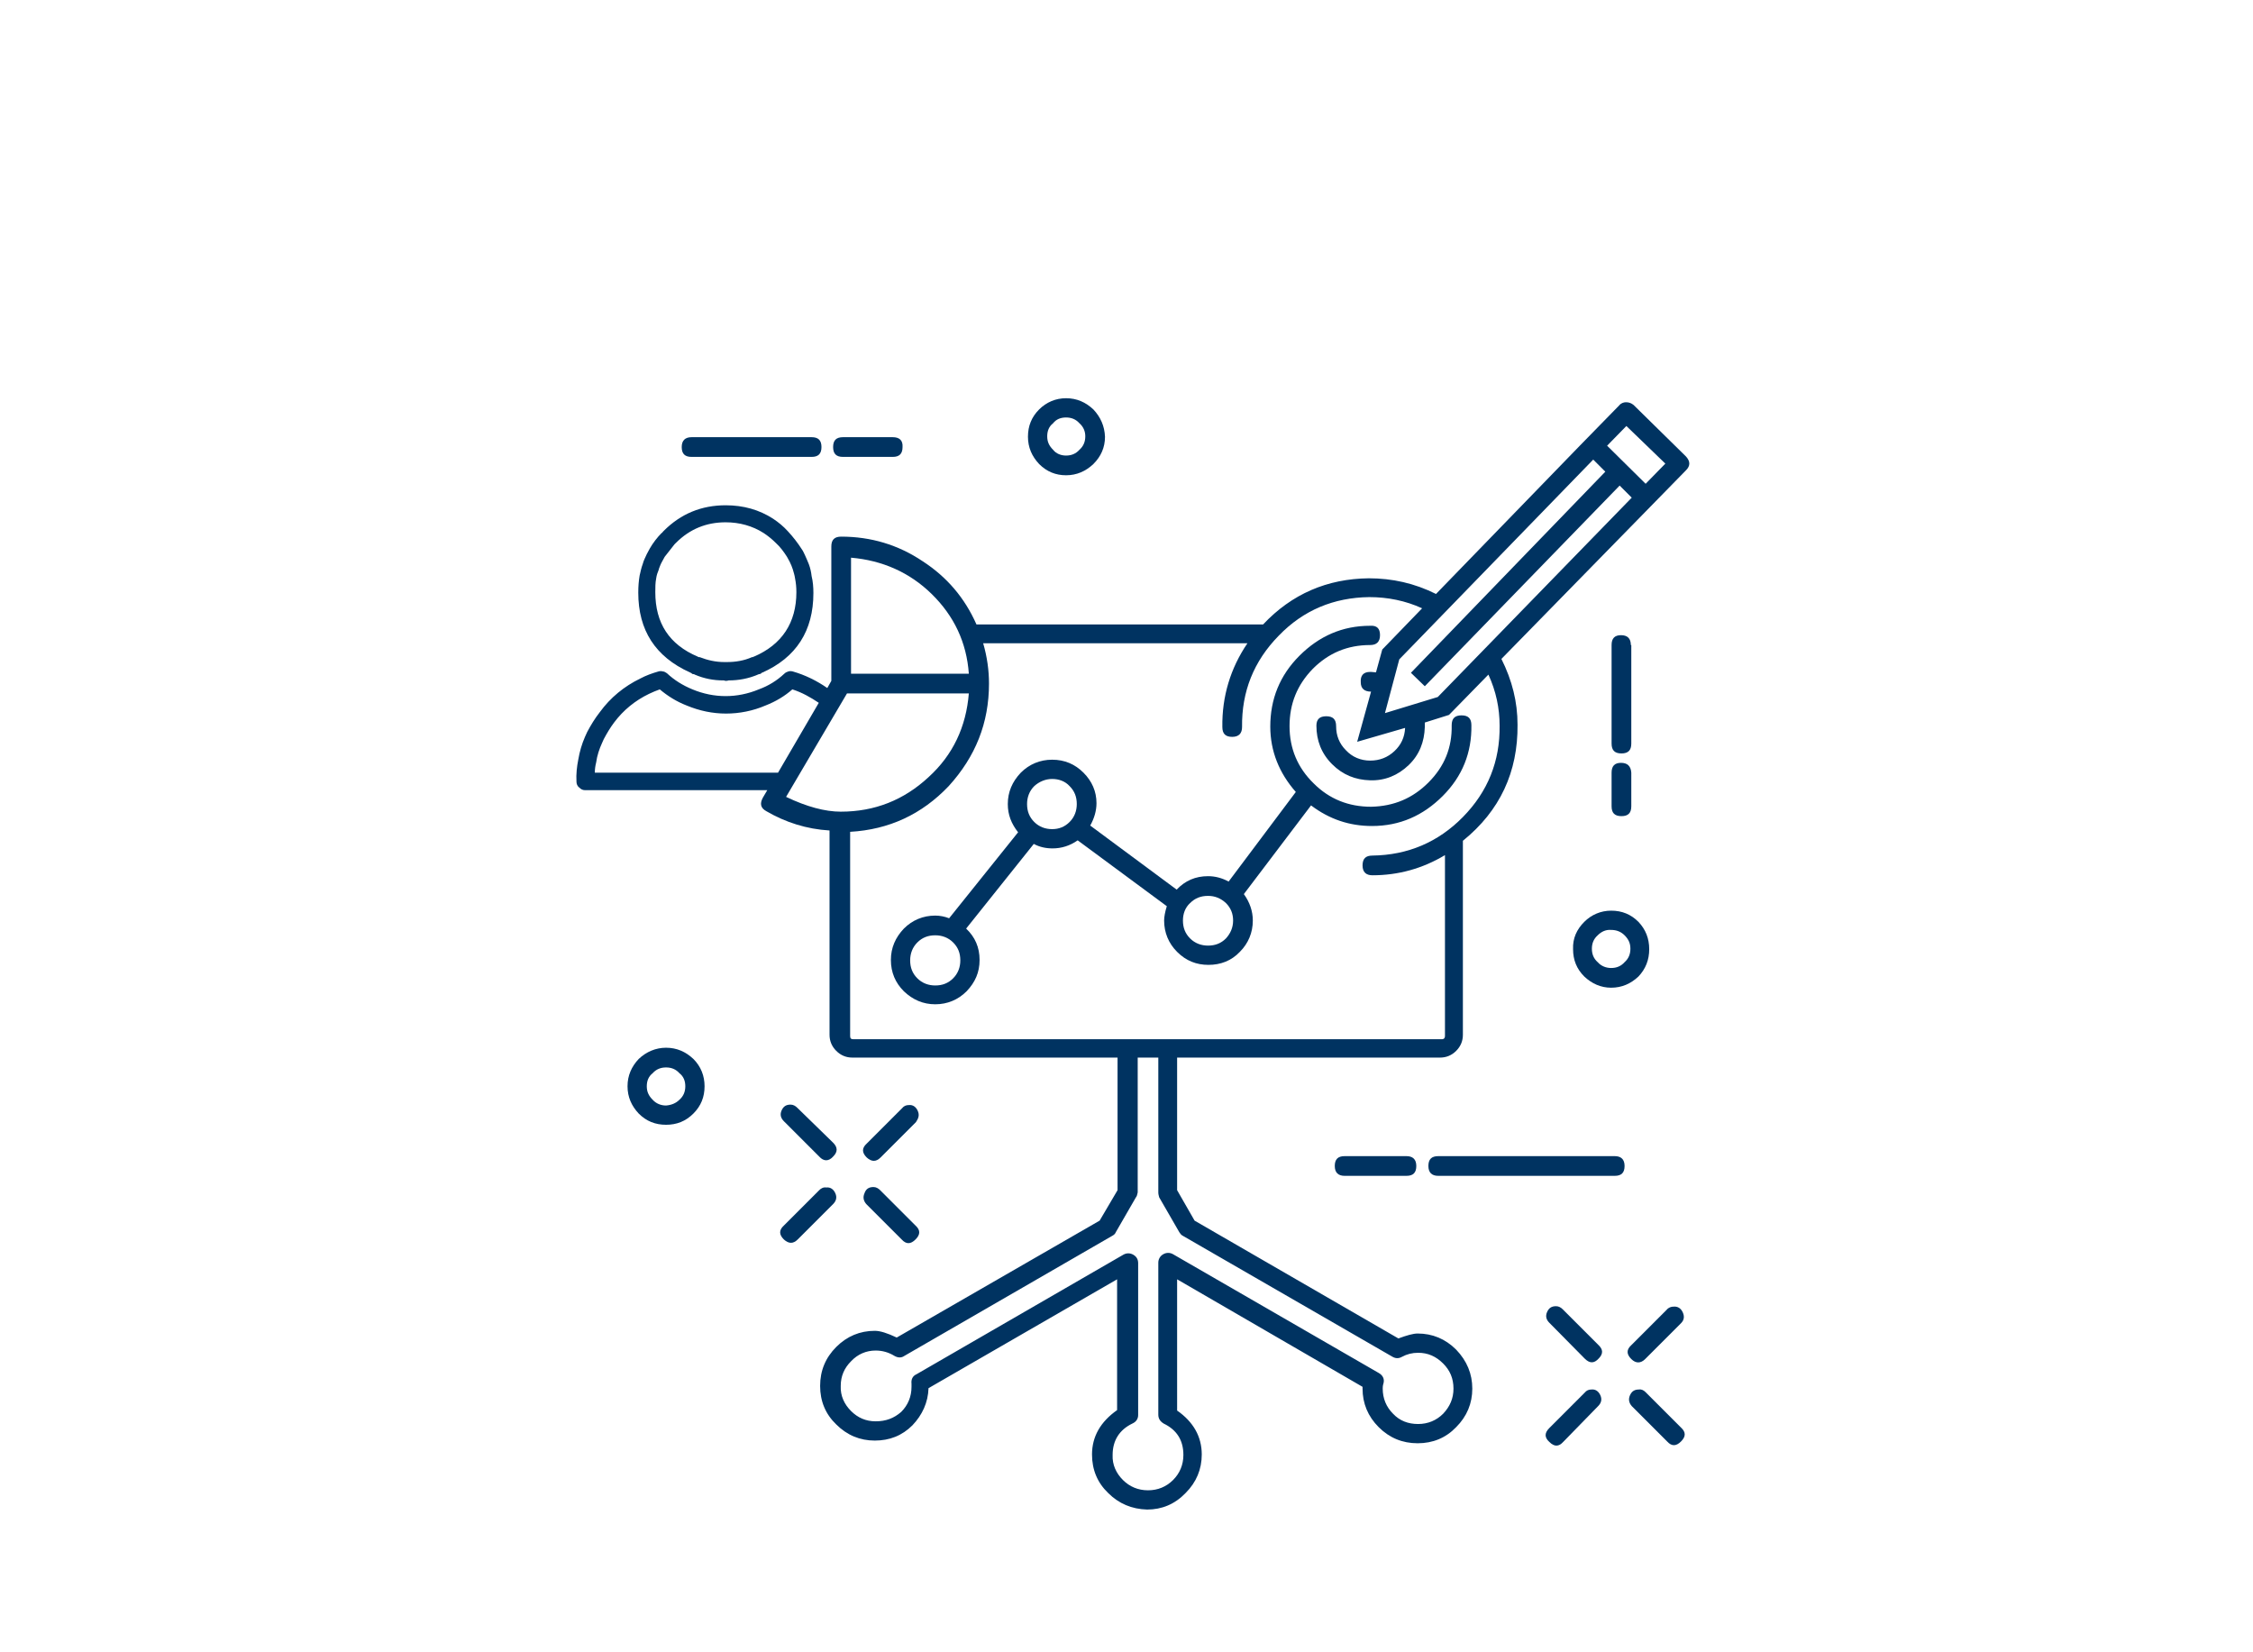 <?xml version="1.0" encoding="utf-8"?>
<!-- Generator: Adobe Illustrator 19.0.0, SVG Export Plug-In . SVG Version: 6.00 Build 0)  -->
<svg version="1.1" id="Livello_1" xmlns="http://www.w3.org/2000/svg" xmlns:xlink="http://www.w3.org/1999/xlink" x="0px" y="0px"
	 viewBox="-46 113.4 503 368.9" style="enable-background:new -46 113.4 503 368.9;" xml:space="preserve">
<style type="text/css">
	.st0{fill:#003361;}
</style>
<g id="XMLID_684_">
	<path id="XMLID_376_" class="st0" d="M318.1,257.4c0-1.5-0.8-2.2-2.2-2.2c-1.4,0-2.1,0.7-2.1,2.2v22c0,1.5,0.7,2.2,2.2,2.2
		s2.2-0.7,2.2-2.2v-22H318.1z"/>
	<path id="XMLID_372_" class="st0" d="M315.9,283.7c-1.4,0-2.1,0.7-2.1,2.2v7.5c0,1.5,0.7,2.2,2.2,2.2s2.2-0.7,2.2-2.2v-7.5
		C318.1,284.4,317.3,283.7,315.9,283.7z"/>
	<path id="XMLID_366_" class="st0" d="M319.8,319.2c-1.7-1.7-3.7-2.5-6.1-2.5c-2.3,0-4.4,0.9-6,2.5c-1.7,1.7-2.6,3.7-2.5,6.1
		c0,2.4,0.8,4.4,2.5,6.1c1.7,1.6,3.7,2.5,6,2.5c2.4,0,4.4-0.9,6.1-2.5c1.6-1.7,2.4-3.7,2.4-6.1C322.2,322.9,321.4,320.9,319.8,319.2
		z M309.4,325.2c0-1.2,0.4-2.2,1.3-3c0.8-0.8,1.8-1.3,3-1.2c1.2,0,2.2,0.4,3,1.2c0.9,0.9,1.3,1.8,1.3,3c0,1.2-0.4,2.2-1.3,3
		c-0.8,0.9-1.8,1.3-3,1.3c-1.1,0-2.2-0.4-3-1.3C309.8,327.4,309.4,326.4,309.4,325.2z"/>
	<path id="XMLID_363_" class="st0" d="M314.5,375.9c1.5,0,2.2-0.7,2.2-2.2s-0.8-2.2-2.2-2.2h-39.4c-1.5,0-2.2,0.7-2.2,2.2
		s0.8,2.2,2.2,2.2H314.5z"/>
	<path id="XMLID_359_" class="st0" d="M329.3,408.8c0.7-0.7,0.8-1.5,0.4-2.4s-1.1-1.4-2.1-1.3c-0.5,0-1.1,0.2-1.5,0.7l-7.9,7.9
		c-1.1,1-1.1,2,0,3.1c1,1,2.1,1,3.1,0L329.3,408.8z"/>
	<path id="XMLID_355_" class="st0" d="M319.9,423.6c-1,0-1.6,0.4-2,1.3s-0.2,1.7,0.4,2.4l7.9,7.9c1,1.1,2,1.1,3.1,0s1.1-2.1,0-3.1
		l-7.9-7.9C321,423.8,320.5,423.5,319.9,423.6z"/>
	<path id="XMLID_351_" class="st0" d="M310.8,427.3c0.7-0.7,0.9-1.5,0.5-2.4s-1.1-1.4-2-1.3c-0.6,0-1.1,0.2-1.5,0.7l-7.9,7.9
		c-1.1,1.1-1.1,2.1,0,3.1c1.1,1.1,2.1,1.1,3.1,0L310.8,427.3z"/>
	<path id="XMLID_347_" class="st0" d="M307.8,416.7c1.1,1.1,2.1,1.1,3.1,0c1.1-1.1,1-2.1-0.1-3.1l-7.9-7.9c-0.4-0.4-0.9-0.7-1.5-0.7
		c-1,0-1.6,0.4-2,1.3s-0.2,1.7,0.5,2.4L307.8,416.7z"/>
	<path id="XMLID_65_" class="st0" d="M198.1,204.8c-1.7-1.6-3.7-2.5-6.1-2.5c-2.3,0-4.4,0.9-6,2.5c-1.7,1.7-2.5,3.7-2.5,6.1
		c0,2.4,0.9,4.4,2.5,6.1c1.7,1.7,3.7,2.5,6,2.5c2.4,0,4.4-0.9,6.1-2.5c1.7-1.7,2.6-3.7,2.6-6.1C200.6,208.5,199.7,206.5,198.1,204.8
		z M192,206.6c1.2,0,2.2,0.4,3,1.3c0.9,0.8,1.3,1.8,1.3,2.9c0,1.2-0.4,2.2-1.3,3c-0.8,0.9-1.8,1.3-3,1.3c-1.1,0-2.2-0.4-2.9-1.3
		c-0.9-0.9-1.3-1.8-1.3-3s0.4-2.2,1.3-2.9C189.8,207,190.8,206.6,192,206.6z"/>
	<path id="XMLID_63_" class="st0" d="M106.2,213.2c0,1.5,0.7,2.2,2.2,2.2h26.8c1.5,0,2.2-0.7,2.2-2.2s-0.7-2.2-2.2-2.2h-26.8
		C107,211,106.2,211.7,106.2,213.2z"/>
	<path id="XMLID_62_" class="st0" d="M153.3,211h-11.1c-1.5,0-2.2,0.7-2.2,2.2s0.7,2.2,2.2,2.2h11.1c1.5,0,2.2-0.7,2.2-2.2
		C155.6,211.7,154.8,211,153.3,211z"/>
	<path id="XMLID_59_" class="st0" d="M132,360.7c-0.4-0.4-0.9-0.7-1.5-0.7c-1,0-1.6,0.4-2,1.3c-0.4,0.9-0.2,1.7,0.5,2.4l7.9,7.9
		c1,1.1,2.1,1.1,3.1,0c1.1-1.1,1-2.1,0-3.1L132,360.7z"/>
	<path id="XMLID_58_" class="st0" d="M108.8,362c1.7-1.7,2.5-3.7,2.5-6.1c0-2.3-0.8-4.4-2.5-6.1c-1.7-1.6-3.7-2.5-6.1-2.5
		c-2.3,0-4.4,0.9-6.1,2.5c-1.6,1.7-2.5,3.7-2.5,6.1s0.9,4.4,2.5,6.1c1.7,1.7,3.7,2.5,6.1,2.5S107.1,363.7,108.8,362z M107,355.9
		c0,1.2-0.4,2.2-1.3,3c-0.8,0.8-1.8,1.2-3,1.3c-1.1,0-2.2-0.4-3-1.3c-0.9-0.9-1.3-1.8-1.3-3c0-1.2,0.4-2.2,1.3-2.9
		c0.8-0.9,1.8-1.3,3-1.3s2.2,0.4,3,1.3C106.6,353.7,107,354.7,107,355.9z"/>
	<path id="XMLID_49_" class="st0" d="M136.9,379.1L129,387c-1.1,1-1.1,2,0,3.1c1.1,1,2.1,1,3.1,0l7.9-7.9c0.7-0.7,0.9-1.5,0.5-2.4
		s-1.1-1.4-2-1.3C137.8,378.4,137.3,378.7,136.9,379.1z"/>
	<path id="XMLID_48_" class="st0" d="M158.9,361.4c-0.4-0.9-1.1-1.4-2-1.3c-0.6,0-1.1,0.2-1.5,0.7l-7.9,7.9c-1.1,1-1.1,2,0,3.1
		c1.1,1,2.1,1,3.1,0l7.9-7.9C159.1,363,159.3,362.3,158.9,361.4z"/>
	<path id="XMLID_18_" class="st0" d="M147,379.8c-0.4,0.9-0.2,1.7,0.4,2.4l7.9,7.9c1,1.1,2,1.1,3.1,0s1.1-2.1,0-3.1l-7.9-7.9
		c-0.4-0.4-0.9-0.7-1.5-0.7C147.9,378.4,147.3,378.9,147,379.8z"/>
	<path id="XMLID_17_" class="st0" d="M254.2,375.9H268c1.5,0,2.2-0.7,2.2-2.2s-0.8-2.2-2.2-2.2h-13.8c-1.5,0-2.2,0.7-2.2,2.2
		S252.8,375.9,254.2,375.9z"/>
	<path id="XMLID_14_" class="st0" d="M126.6,229.2L126.6,229.2c-3.1-2-6.6-3-10.6-3c-5.4,0-10,1.9-13.8,5.7
		c-0.2,0.2-0.3,0.3-0.4,0.5v-0.1c-1.1,1.1-2,2.3-2.7,3.5l0,0c-0.2,0.4-0.5,0.9-0.7,1.3l0,0c-0.3,0.7-0.7,1.4-0.9,2.2
		c-0.3,0.8-0.5,1.7-0.7,2.6c-0.2,1.2-0.3,2.4-0.3,3.8c0,8.4,3.8,14.3,11.5,17.8c0,0,0.1,0,0.2,0.1c0.1,0,0.2,0.1,0.3,0.2
		s0.2,0.1,0.4,0.1c0,0,0.1,0,0.2,0.1c2.1,0.9,4.2,1.3,6.4,1.3c0.1,0,0.3,0,0.4,0.1c0.3,0,0.5,0,0.8-0.1c2.2,0,4.4-0.4,6.5-1.3
		c0.1,0,0.2-0.1,0.2-0.1c0.2,0,0.3,0,0.4-0.1c0.1,0,0.2-0.1,0.2-0.2h0.1c7.7-3.4,11.5-9.4,11.5-17.8c0-1.3-0.1-2.6-0.4-3.8
		c-0.1-0.9-0.3-1.8-0.6-2.6l0,0c-0.3-0.7-0.6-1.5-0.9-2.1l0,0c-0.2-0.4-0.4-0.9-0.7-1.3l0,0c-0.9-1.4-1.9-2.7-3.1-4
		C128.9,230.9,127.8,230,126.6,229.2z M104.6,234.9L104.6,234.9c0.1-0.1,0.2-0.2,0.2-0.2l0.1-0.1c3.1-3.1,6.8-4.6,11.1-4.6
		c3.1,0,6,0.8,8.5,2.4l0,0c0.9,0.6,1.8,1.3,2.7,2.2c1,0.9,1.8,2,2.5,3.1l0,0c0.2,0.4,0.4,0.7,0.6,1.1l0,0c0.3,0.6,0.5,1.1,0.7,1.7
		l0,0c0.2,0.7,0.4,1.3,0.5,2l0,0c0.2,1,0.3,2,0.3,3.1c0,6.8-3.2,11.7-9.5,14.4c0,0,0,0-0.1,0c0,0,0,0-0.1,0.1c0,0-0.1,0-0.2,0l0,0
		c-1.8,0.8-3.7,1.1-5.6,1.1h-0.2H116h-0.1h-0.2c-1.9,0-3.7-0.4-5.5-1.1h-0.1c-0.1,0-0.1,0-0.1,0c-0.1,0-0.2-0.1-0.2-0.1l0,0
		c-6.4-2.7-9.5-7.5-9.5-14.4l0,0c0-1.1,0-2.1,0.2-3.1l0,0c0.1-0.7,0.3-1.3,0.6-2c0,0,0,0,0-0.1c0.2-0.5,0.4-1.1,0.7-1.6l0,0
		c0.2-0.4,0.4-0.7,0.6-1.1l0,0C103.1,236.8,103.8,235.9,104.6,234.9z"/>
	<path id="XMLID_2_" class="st0" d="M317,203.2c-0.5,0-1.1,0.2-1.5,0.7l-8.7,8.9l0,0L274.6,246c-4.8-2.4-9.8-3.5-15-3.5
		c-9.3,0.1-17.2,3.5-23.6,10.3h-0.2H172c-2.6-5.9-6.6-10.6-12-14.1c-5.5-3.7-11.6-5.5-18.2-5.5c-1.5,0-2.2,0.7-2.2,2.2v30l-0.9,1.6
		c-2.3-1.6-4.9-2.9-7.7-3.7c-0.4-0.1-0.7-0.1-1,0s-0.6,0.2-0.9,0.5c-1.6,1.5-3.5,2.7-5.7,3.5c-2.4,1-4.9,1.5-7.4,1.5s-5-0.5-7.4-1.5
		l0,0c-2.2-0.9-4.1-2.1-5.7-3.6c-0.3-0.2-0.6-0.4-0.9-0.4c-0.3-0.1-0.7-0.1-1,0c-1.4,0.4-2.8,0.9-4.1,1.6c-3.5,1.7-6.6,4.2-9,7.5
		l0,0c-1.1,1.4-2,2.9-2.8,4.4l0,0c-0.2,0.4-0.3,0.7-0.5,1.1c-0.7,1.6-1.2,3.3-1.5,5.1c-0.3,1.5-0.5,3.2-0.4,4.9c0,0.5,0.2,1,0.6,1.3
		c0.4,0.4,0.8,0.6,1.3,0.6h40.7l-1,1.7c-0.7,1.3-0.5,2.3,0.8,3c4.3,2.5,9,4,14.1,4.3v45.6c0,1.4,0.5,2.6,1.5,3.6s2.2,1.5,3.6,1.5
		h59.2v29.6l-4,6.8L154.2,412c-2.1-1-3.7-1.5-4.9-1.5c-3.3,0-6.2,1.2-8.6,3.6c-2.4,2.4-3.6,5.3-3.6,8.7c0,3.4,1.2,6.3,3.6,8.6
		c2.4,2.4,5.3,3.6,8.6,3.6s6.1-1.1,8.4-3.4c2.2-2.3,3.5-5.1,3.6-8.3l42.1-24.3v29.2c-3.7,2.6-5.6,5.9-5.6,9.9c0,3.4,1.2,6.3,3.6,8.6
		c2.4,2.4,5.3,3.6,8.7,3.7c3.3,0,6.2-1.2,8.6-3.7c2.4-2.4,3.6-5.3,3.6-8.6c0-4-1.9-7.3-5.5-9.8V399l41.4,24v0.4
		c0,3.3,1.2,6.2,3.6,8.6s5.3,3.6,8.7,3.6c3.4,0,6.3-1.2,8.6-3.6c2.4-2.4,3.6-5.3,3.6-8.6c0-3.3-1.2-6.2-3.6-8.7
		c-2.4-2.4-5.3-3.6-8.6-3.6c-1,0-2.4,0.4-4.3,1.1l-45.5-26.3l-3.9-6.8v-29.6h58.7c1.4,0,2.6-0.5,3.6-1.5s1.5-2.2,1.5-3.6v-43.3
		c8.3-6.7,12.3-15.4,12.2-25.9c0-5.1-1.2-9.9-3.6-14.7l41.2-42.1c1-1,1-2,0-3.1l-11.7-11.5C318.2,203.4,317.7,203.2,317,203.2
		L317,203.2z M315.6,221.8l2.7,2.7L275,269l-11.8,3.6l3.2-12l43.3-44.6l2.7,2.7L269,263.6l3.1,3L315.6,221.8z M325.8,216.9l-4.4,4.5
		l-8.6-8.5l4.3-4.4L325.8,216.9z M174.8,266c0-2.9-0.4-5.9-1.3-9h59c-3.8,5.6-5.7,11.9-5.6,18.7c0,1.5,0.7,2.2,2.2,2.2
		s2.2-0.8,2.2-2.2c-0.1-7.9,2.6-14.7,8.2-20.4c5.5-5.7,12.3-8.5,20.2-8.6c4.1,0,8.1,0.8,11.8,2.5l-8.9,9.2l-1.4,5.1l-1.1-0.1h-0.2
		c-1.5,0-2.2,0.8-2.1,2.3c0,1.4,0.8,2.1,2.3,2.1L257,279l10.7-3.1c-0.1,2.1-0.9,3.8-2.4,5.2s-3.3,2.1-5.4,2.1s-4-0.8-5.4-2.3
		c-1.5-1.5-2.2-3.3-2.2-5.4c0-1.5-0.7-2.2-2.2-2.2s-2.2,0.7-2.2,2.1c0,3.3,1.1,6.2,3.5,8.6s5.2,3.5,8.5,3.6s6.2-1.1,8.6-3.4
		s3.5-5.2,3.6-8.5v-1l5.4-1.7l8.8-9c1.7,3.7,2.5,7.5,2.5,11.4c0.1,7.9-2.6,14.7-8.2,20.4c-5.5,5.6-12.3,8.5-20.2,8.6
		c-1.5,0-2.2,0.7-2.2,2.2s0.8,2.2,2.2,2.2c5.8,0,11.2-1.5,16.2-4.5v40.4c0,0.4-0.2,0.7-0.7,0.7H144.5c-0.5,0-0.7-0.2-0.7-0.7v-45.6
		c8.7-0.5,16-3.9,22-10.2C171.8,282.3,174.8,274.8,174.8,266z M98.9,268.3c0.8-0.4,1.6-0.7,2.4-1c1.8,1.5,3.7,2.7,6,3.6l0,0
		c2.9,1.2,5.8,1.8,8.8,1.8s6-0.6,8.8-1.8c2.3-0.9,4.3-2.1,6-3.6c2.2,0.7,4.1,1.8,5.9,3l-9.1,15.6H86.8c0-0.8,0.1-1.5,0.3-2.3
		c0.2-1.5,0.7-3,1.3-4.3c0.1-0.3,0.3-0.6,0.4-0.9c0.7-1.3,1.4-2.5,2.3-3.7l0,0C93.2,271.9,95.8,269.8,98.9,268.3z M162,246
		c5,4.9,7.8,10.8,8.3,17.8H144v-25.9C151,238.5,157.1,241.2,162,246z M143.1,268.2h27.2c-0.6,7.4-3.5,13.7-9,18.7
		c-5.5,5.1-12,7.7-19.6,7.7c-3.5,0-7.6-1.1-12.2-3.3L143.1,268.2z M149.5,430.7c-2.2,0-4-0.8-5.5-2.3s-2.4-3.4-2.3-5.6
		c0-2.2,0.8-4,2.3-5.5c1.5-1.6,3.4-2.4,5.5-2.4c1.5,0,2.9,0.4,4.2,1.2c0.7,0.4,1.5,0.5,2.2,0l46.4-26.8c0.4-0.2,0.7-0.5,0.8-0.8
		l4.5-7.8c0.2-0.2,0.3-0.6,0.4-1.1v-30.1h4.6v30.1c0,0.4,0.1,0.7,0.2,1.1l4.5,7.8c0.2,0.3,0.4,0.6,0.8,0.8l46.8,27
		c0.7,0.4,1.4,0.4,2.1,0c1.1-0.6,2.3-0.9,3.6-0.9c2.2,0,4,0.8,5.6,2.4c1.5,1.5,2.3,3.3,2.3,5.6c0,2.2-0.8,4-2.3,5.6
		c-1.5,1.5-3.4,2.3-5.6,2.3s-4.1-0.7-5.6-2.3c-1.5-1.5-2.3-3.4-2.3-5.6c0-0.6,0.1-1,0.2-1.3c0.2-0.9-0.2-1.7-1.1-2.2l-45.9-26.5
		c-0.7-0.4-1.5-0.4-2.2,0s-1.1,1.1-1.1,1.9v33.9c0,0.9,0.4,1.5,1.2,2c2.9,1.4,4.4,3.7,4.4,7c0,2.2-0.8,4.1-2.3,5.6s-3.4,2.3-5.6,2.3
		c-2.2,0-4.1-0.8-5.6-2.3s-2.4-3.4-2.3-5.6c0-3.2,1.5-5.6,4.4-7c0.9-0.4,1.3-1.1,1.3-1.9v-33.9c0-0.9-0.4-1.5-1.1-1.9
		c-0.7-0.4-1.5-0.4-2.2,0l-46.2,26.7c-0.9,0.4-1.2,1.2-1.1,2.1v0.7c0,2.2-0.8,4.1-2.3,5.6C153.6,430,151.8,430.7,149.5,430.7z"/>
	<path id="XMLID_1_" class="st0" d="M195.9,285.9c-1.9-1.9-4.2-2.9-7-2.9c-2.7,0-5.1,1-7,2.9c-1.9,2-2.9,4.3-2.9,7
		c0,2.4,0.8,4.4,2.3,6.3l-15.4,19.2c-1-0.4-2.1-0.6-3.1-0.6c-2.7,0-5.1,1-7,2.9c-1.9,2-2.9,4.3-2.9,7c0,2.8,1,5.1,2.9,7
		c2,1.9,4.3,2.9,7,2.9s5.1-1,7-2.9c1.9-2,2.9-4.2,2.9-7c0-2.8-1-5.1-3-7l15.1-18.9c1.3,0.7,2.7,1,4.2,1c2,0,3.9-0.6,5.6-1.8
		l19.9,14.7c-0.4,1.3-0.6,2.4-0.6,3.2c0,2.7,1,5.1,2.9,7c2,2,4.3,2.9,7,2.9s5.1-0.9,7-2.9c1.9-1.9,2.9-4.3,2.9-7
		c0-2.1-0.7-4.1-2-5.9l15-19.8c4.1,3.1,8.6,4.6,13.6,4.6c6.2,0,11.4-2.3,15.8-6.7s6.5-9.7,6.4-15.8c0-1.5-0.7-2.2-2.2-2.2
		s-2.2,0.7-2.2,2.2c0.1,5-1.6,9.2-5.2,12.8c-3.5,3.5-7.7,5.3-12.8,5.4c-5,0-9.3-1.7-12.8-5.2c-3.6-3.5-5.4-7.8-5.4-12.8
		s1.7-9.2,5.2-12.8c3.5-3.5,7.7-5.3,12.8-5.3c1.4,0,2.2-0.7,2.2-2.2s-0.7-2.2-2.2-2.1c-6.2,0-11.4,2.3-15.8,6.7
		c-4.4,4.4-6.5,9.7-6.5,15.8c0,5.5,2,10.4,5.7,14.6l-15,20c-1.5-0.8-3-1.2-4.6-1.2c-2.8,0-5.1,1-7,3l-19.3-14.3
		c0.9-1.6,1.4-3.3,1.4-5C198.8,290.1,197.8,287.8,195.9,285.9z M188.9,287.3c1.5,0,2.9,0.5,3.9,1.6c1.1,1.1,1.6,2.4,1.6,4
		c0,1.5-0.5,2.9-1.6,4s-2.4,1.6-3.9,1.6s-2.9-0.5-4-1.6s-1.6-2.4-1.6-4c0-1.5,0.5-2.9,1.6-4C186,287.9,187.4,287.3,188.9,287.3z
		 M162.8,322.2c1.5,0,2.9,0.5,4,1.6s1.6,2.4,1.6,4c0,1.5-0.5,2.9-1.6,4s-2.4,1.6-4,1.6c-1.5,0-2.9-0.5-4-1.6s-1.6-2.4-1.6-4
		c0-1.5,0.5-2.9,1.6-4C159.9,322.7,161.2,322.2,162.8,322.2z M227.7,322.9c-1.1,1.1-2.4,1.6-4,1.6c-1.5,0-2.9-0.5-4-1.6
		s-1.6-2.4-1.6-4c0-1.5,0.5-2.9,1.6-3.9c1.1-1.1,2.4-1.6,4-1.6c1.5,0,2.8,0.5,4,1.6c1.1,1.1,1.6,2.4,1.6,3.9
		C229.3,320.5,228.7,321.8,227.7,322.9z"/>
</g>
</svg>
